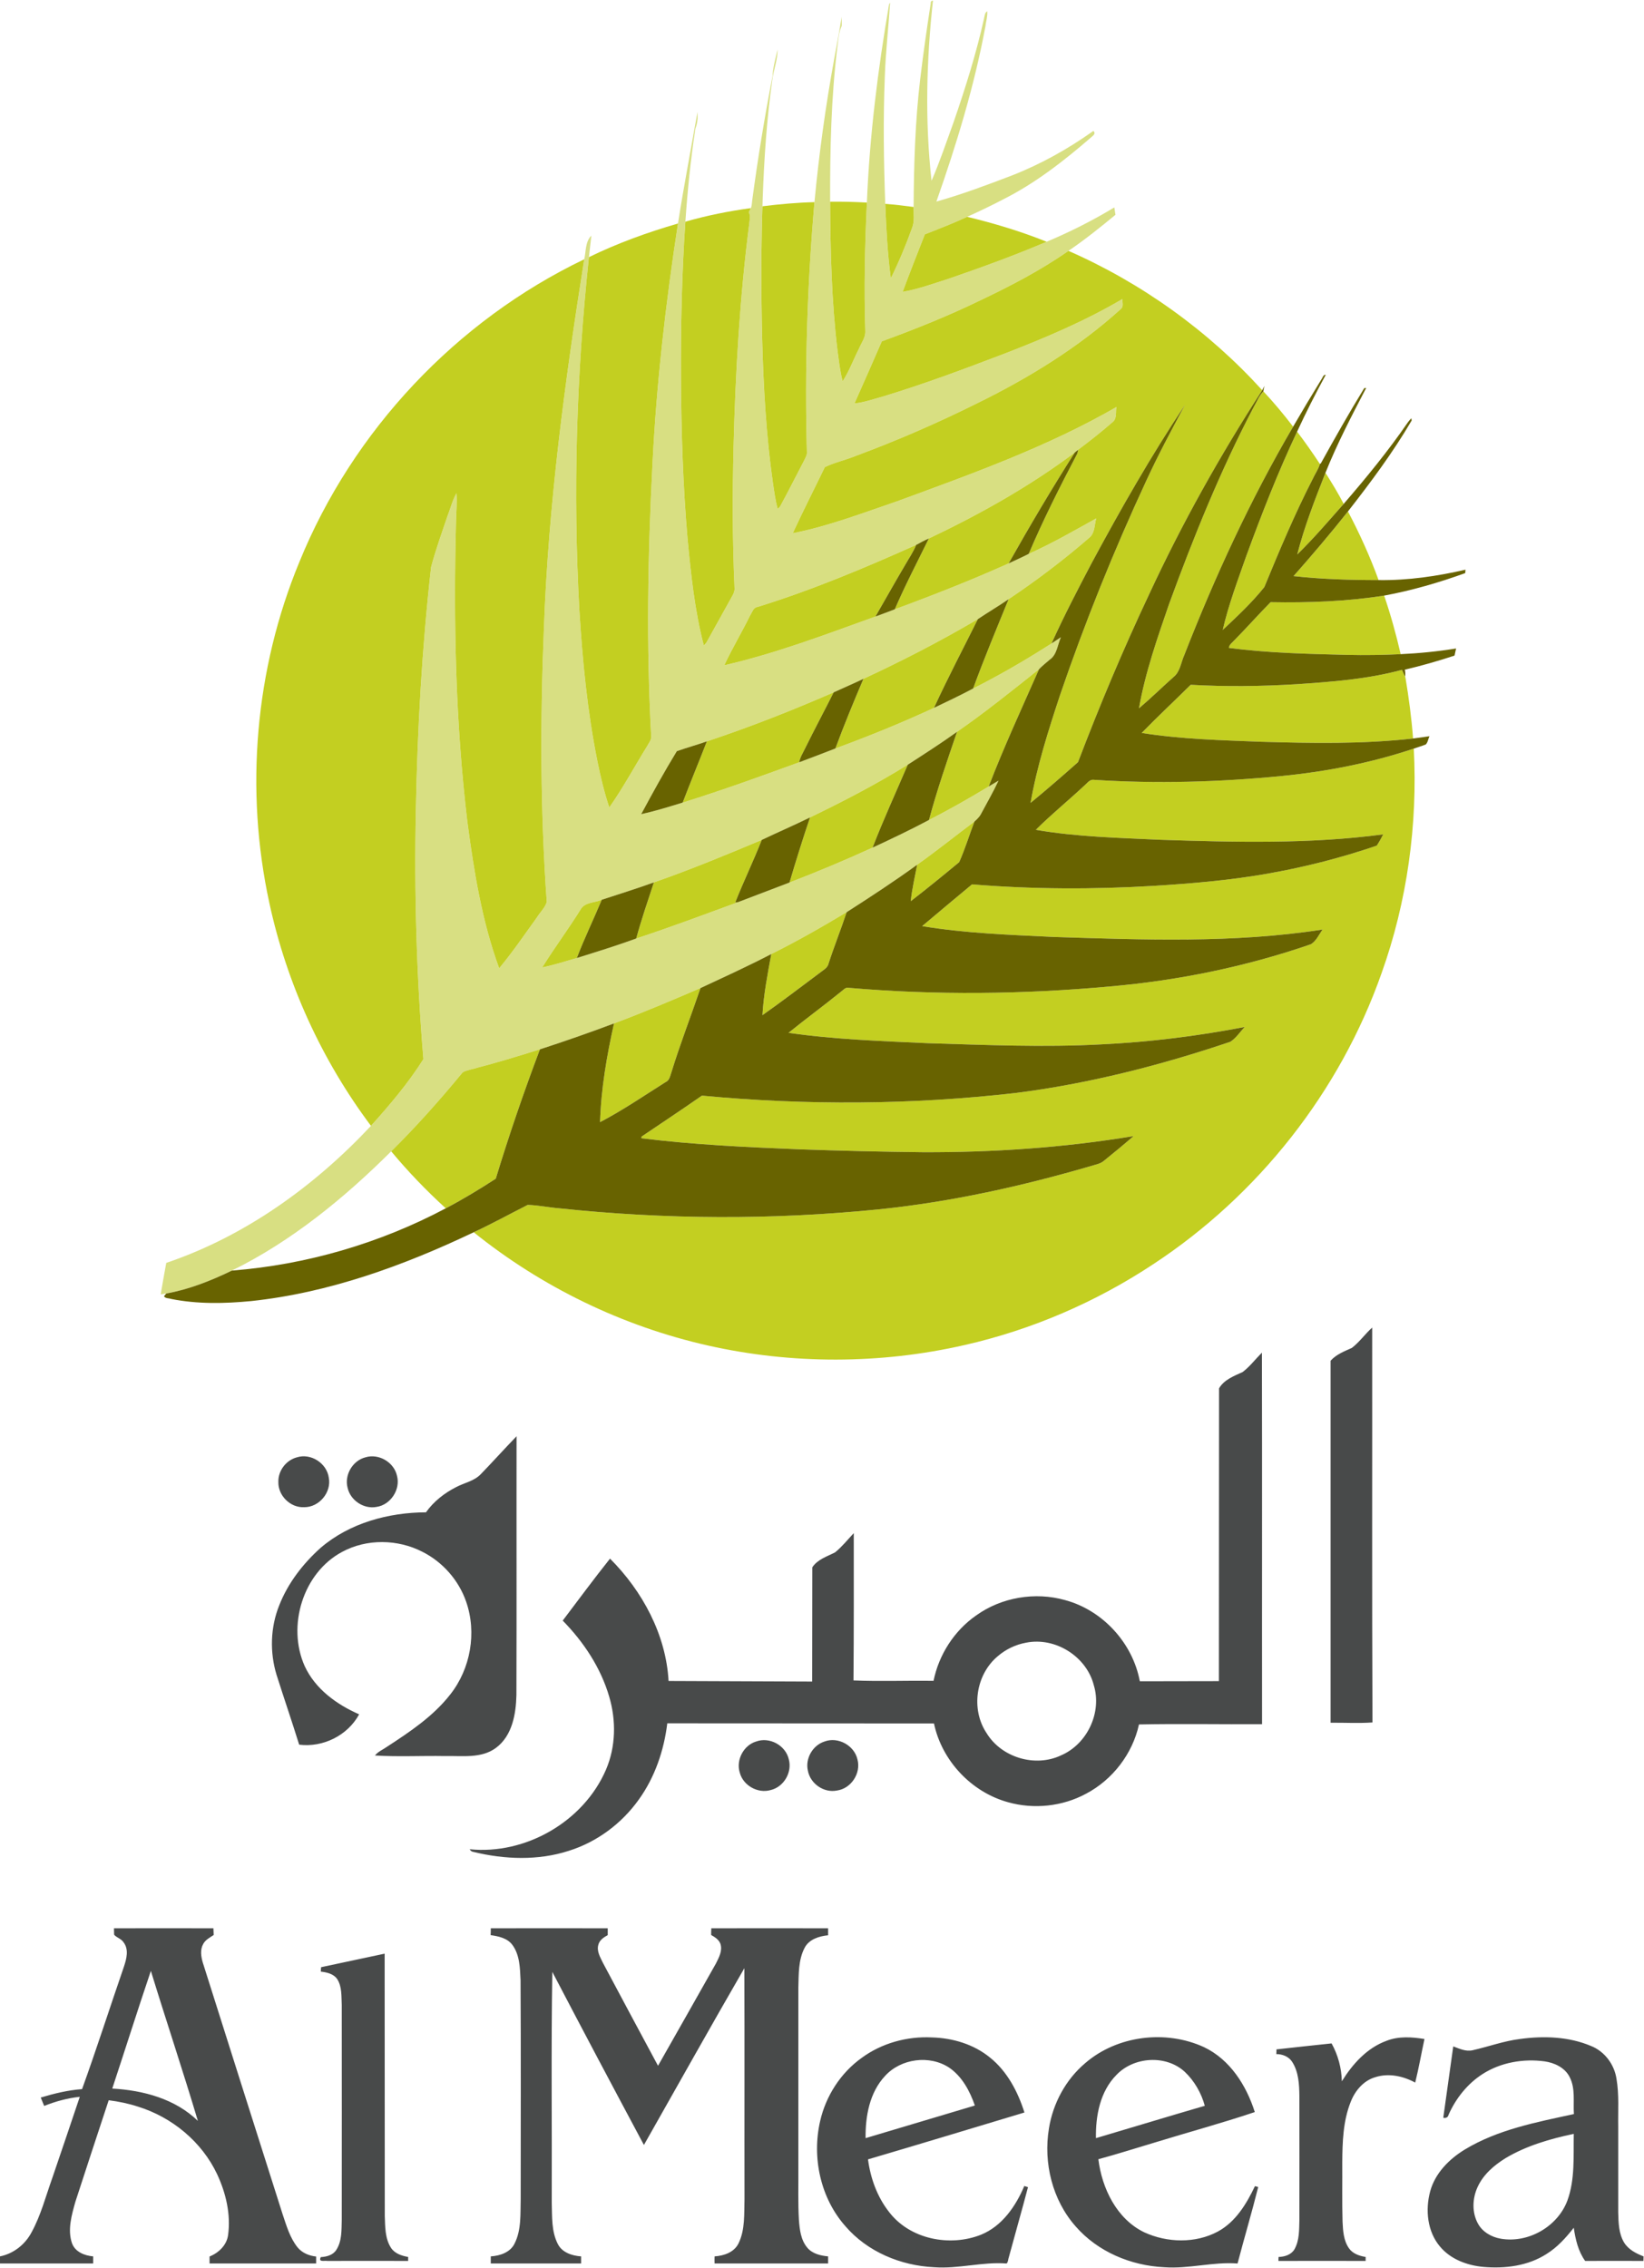 <svg version="1.2" xmlns="http://www.w3.org/2000/svg" viewBox="0 0 1154 1592" width="1154" height="1592">
	<title>logo_logo_Logo2_1-svg</title>
	<style>
		.s0 { fill: #d8df82 } 
		.s1 { fill: #c3cf21 } 
		.s2 { fill: #686300 } 
		.s3 { fill: #484a4a } 
	</style>
	<g id="#d8df82ff">
		<path id="Layer" class="s0" d="m653.3 2.4q-0.2-1.8 1.6-2c-4.6 42-5.7 84.5-1 126.5 5.8-13.4 10.5-27.4 15.5-41.2 8.2-23.8 15.8-47.9 21.3-72.5 0.5-1.9 0.4-4.2 2.3-5.3 0.3 3.6-0.9 7.2-1.3 10.7-7.8 41.9-20.3 82.8-34.4 122.9 18.1-5.1 35.7-11.7 53.2-18.4 20.2-7.9 39.3-18.6 57-31.2 2.1 2.1-0.6 3.5-1.8 4.7-19.1 16.5-39.2 32.2-61.8 43.5-8.2 4.3-16.6 8.3-25 12.1-9.7 4.5-19.7 8.4-29.7 12.3-5.3 13.5-10.6 26.9-15.6 40.4 11.3-2 22.1-6 33.1-9.5 22.9-7.9 45.7-16.2 68-25.7 16.4-6.9 32.3-14.9 47.5-24.1q0.4 2.6 0.8 5.2c-10.7 8.8-21.5 17.5-33 25.3-19.3 13.5-40.2 24.4-61.4 34.5-22.6 11-46 20.4-69.6 29-6.3 14.6-12.8 29.1-19.2 43.6 6.9-0.7 13.5-3.1 20.1-4.9 28.8-8.7 57-19.3 85.1-30 28.4-11 56.6-22.9 82.9-38.4-0.2 2.3 1 5.1-1 6.9-30.1 27.3-65.1 48.7-101.6 66.6-27.6 13.7-55.9 26-84.8 36.7-7.1 2.9-14.7 4.5-21.5 7.8-7.5 15.5-15.3 30.8-22.5 46.4 25-4.9 49.1-14.2 73.2-22.4 52.5-19.3 105.5-38.2 154-66.2-0.7 3.5 0.5 8.1-2.7 10.6-7.8 6.8-15.9 13.2-24.2 19.4-0.6 0.5-1.8 1.5-2.4 2-31.8 23.8-66.6 43.3-102.4 60.3-3 1.3-6 2.9-8.9 4.5-36.4 16.3-73.3 31.8-111.5 43.6-2.8 0.4-3.5 3.5-4.9 5.6-5.8 11.9-12.7 23.3-18.3 35.3 36.2-8.3 71.1-21.6 106.1-34.2 4.5-1.7 9.1-3.3 13.6-5.1 26.9-9.9 53.7-20.4 79.9-32.2 4.7-2.2 9.4-4.3 14.1-6.7 16.3-7.3 31.8-16.2 47.4-24.9-1.3 4.5-0.9 10.3-4.8 13.5-18 15.6-37 30-56.7 43.2-7.1 4.9-14.5 9.2-21.6 14-26 15.3-52.9 29.2-80.3 41.9-6.9 3.3-13.9 6.3-20.9 9.5-29.2 12.7-58.8 24.4-89 34.4-7 2.5-14.1 4.4-21.1 6.9-8.8 14.4-17 29.3-25 44.2 9.8-2.1 19.5-5.2 29.1-8.1 27.6-8.6 54.7-18.4 81.8-28.3 8.5-3.2 17-6.4 25.4-9.7 23.4-8.6 46.6-18 69.2-28.5 9.2-4.4 18.5-8.8 27.5-13.6 18.9-9.5 37.2-20.2 55-31.6 2.2-1.5 4.4-2.9 6.6-4.4-2.4 5.3-2.7 12.3-7.9 15.8-2.6 2.2-5.2 4.3-7.5 6.7-18.9 15-37.7 30.2-57.5 43.9-11.3 8.1-23 15.6-34.6 23.1-22.1 13.7-45.2 25.7-68.6 37-11.2 5.5-22.6 10.4-33.9 15.8-25 10.5-50.1 20.9-75.7 29.8-12.1 4.4-24.4 8.2-36.6 12.2-5 2.2-12 1.6-14.9 6.9-8.6 13.8-18.3 26.8-26.9 40.6 8.3-1.7 16.3-4.3 24.3-6.6 14-4.4 28-8.7 41.7-13.7 24-7.9 47.7-16.8 71.4-25.5 12-4.6 24.1-9.2 36.2-13.8 19.7-7.6 39.1-15.7 58.3-24.5 13.4-6.2 26.6-12.5 39.6-19.4 14.3-7.3 28.2-15.2 41.9-23.5 2.3-1.4 4.6-2.7 6.9-4.1-3.7 7.9-8.1 15.5-12.2 23.2-1.1 2.2-2.9 3.9-4.7 5.5-13.4 10-26.5 20.6-40.2 30.3-16.1 11.7-32.8 22.6-49.5 33.3-17.3 10.4-34.8 20.4-52.9 29.4-16.3 8.5-33 16.1-49.7 23.9-20.1 8.6-40.2 17.2-60.7 24.8-17.2 6.5-34.5 12.5-52 18.2-16.2 5.1-32.4 10-48.8 14.2-2.2 0.8-4.9 0.9-6.3 3-15.6 18.9-31.9 37.2-49.3 54.4-33.1 32.9-69.8 63-111.8 83.7-14.7 7.1-30 13.2-46.1 16.1-1 0.2-2.9 0.4-3.9 0.6 1.2-7.4 2.6-14.8 3.9-22.1 55.3-18.7 104-53.8 143.7-96.2 13.3-14.8 26.2-30 36.8-46.8-4.8-58-6.5-116.4-5.3-174.6 1.1-57.1 4.3-114.1 10.7-170.8 3.2-12.1 7.5-24 11.5-35.8 2.1-5.4 3.5-11.1 6.3-16.1 0.6 6.6-0.2 13.2-0.3 19.7-1.8 70.5-0.4 141.2 8 211.2 4.6 34.7 10.2 69.6 22.3 102.6 9.5-11.4 17.8-23.7 26.5-35.7 2.2-3.6 5.6-6.7 6.9-10.8-4.6-64-4.6-128.4-2-192.6 3.2-86.7 14.7-172.9 28.3-258.6 1.3-5.6 0.6-12.2 5-16.6q-0.8 7.5-1.7 15.1c-8.8 82.3-11.3 165.4-6.7 248.1 2.2 35.4 5.6 70.7 12.6 105.5 2.2 11 4.8 22 8.4 32.7 9.7-13.8 17.7-28.7 26.6-43.1 1.1-2.1 3-4.2 2.8-6.9-3.5-63.6-2.4-127.4 0.9-191 2.8-56.6 9.3-113 17.9-168.9 4.1-26.2 9.1-52.2 13.7-78.2 0.3 4 0 7.9-1.5 11.6-3.3 21.6-5.5 43.4-7 65.3-2.5 36.7-3.3 73.4-3.1 110.1 0.2 37.5 1.4 74.9 4.6 112.2 2.4 25.2 5 50.5 11.4 75.1q1.6-1.3 2.5-3.1c5.9-10.6 11.8-21.2 17.7-31.9 0.9-1.6 1.6-3.4 1.4-5.3-1.5-32.9-1.5-65.9-0.7-98.9 1.3-52.6 4.4-105.2 11.1-157.4 0.2-2.4 0.9-5.1-0.4-7.4 0.2-0.4 0.7-1.3 0.9-1.8 1.4-2.1 1.2-4.8 1.6-7.2 3.9-29 8.6-57.9 14.2-86.6 0.3-6.4 2.2-12.5 3.5-18.7 0.1 7.3-2.8 14.2-3.7 21.4-3.9 27.4-5.7 55-6.7 82.6-1.2 33-1.2 66-0.4 99 0.9 34 2.8 68 7.6 101.7 0.9 6 1.7 12 3.3 17.9 0.5-0.5 1.3-1.4 1.7-1.8 5.9-10.8 11.4-21.9 17.1-32.7 0.7-1.6 1.7-3.1 1.7-4.9-1.6-58.7 0.2-117.5 5.3-176 3.2-33.8 7.8-67.4 13.9-100.7 1.8-9.8 3.7-19.6 5.2-29.4-0.1 2.2 0.2 4.3 0 6.5-2 4.2-2.3 8.9-2.9 13.5-4.5 36.4-5.3 73.2-5.2 109.8 0.2 34.9 1 69.9 5.2 104.6 1 7.1 1.7 14.4 3.6 21.4 4.7-7.1 7.5-15.2 11.4-22.7 1.6-4.1 4.7-7.8 4.5-12.4-1-30.1-0.3-60.2 1.1-90.3 1.9-46.8 7.7-93.3 15.6-139.3l0.7-1c-1.1 17.2-3.1 34.3-3.7 51.5-1.2 29.9-0.8 59.8 0.3 89.7 0.7 17.4 1.6 34.9 3.9 52.3 5.7-11.6 10.7-23.5 15-35.6 1.8-4.7 0.9-9.7 1-14.5 0.2-30.2 1.1-60.4 4.7-90.4 2.1-17.5 4.6-35 7.3-52.5z"/>
	</g>
	<g id="#c3cf21ff">
		<path id="Layer" class="s1" d="m535 237.7c-0.8-33-0.8-66 0.4-99q-0.1 3.1-0.2 6.1c12.1-1.5 24.3-2.6 36.5-2.9-5.1 58.5-6.9 117.3-5.3 176 0 1.8-1 3.3-1.7 4.9-5.7 10.8-11.2 21.9-17.1 32.7-0.4 0.4-1.2 1.3-1.7 1.8-1.6-5.9-2.4-11.9-3.3-17.9-4.8-33.7-6.7-67.7-7.6-101.7z"/>
		<path id="Layer" class="s1" d="m582.7 141.6c8.6-0.1 17.2 0.1 25.8 0.6-1.4 30.1-2.1 60.2-1.1 90.3 0.2 4.6-2.9 8.3-4.5 12.4-3.9 7.5-6.7 15.6-11.4 22.7-1.9-7-2.6-14.3-3.6-21.4-4.2-34.7-5-69.7-5.2-104.6z"/>
		<path id="Layer" class="s1" d="m621.4 143.1c6.6 0.5 13.3 1.3 19.9 2.2-0.1 4.8 0.8 9.8-1 14.5-4.3 12.1-9.3 24-15 35.6-2.3-17.4-3.2-34.9-3.9-52.3z"/>
		<path id="Layer" class="s1" d="m481.1 155.6c15-4.3 30.4-7.4 45.9-9.5l-0.5 1.1c-0.2 0.5-0.7 1.4-0.9 1.8 1.3 2.3 0.6 5 0.4 7.4-6.7 52.2-9.8 104.8-11.1 157.4-0.8 33-0.8 66 0.7 98.9 0.2 1.9-0.5 3.7-1.4 5.3-5.9 10.7-11.8 21.3-17.7 31.9q-0.9 1.8-2.5 3.1c-6.4-24.6-9-49.9-11.4-75.1-3.2-37.3-4.4-74.7-4.6-112.2-0.2-36.7 0.6-73.4 3.1-110.1z"/>
		<path id="Layer" class="s1" d="m649.2 164.5c10-3.9 20-7.8 29.7-12.3 19 4.6 37.7 10.2 55.8 17.5-22.3 9.5-45.1 17.8-68 25.7-11 3.5-21.8 7.5-33.1 9.5 5-13.5 10.3-26.9 15.6-40.4z"/>
		<path id="Layer" class="s1" d="m413.4 180.5c20.1-9.8 41.1-17.4 62.5-23.6-8.6 55.9-15.1 112.3-17.9 168.9-3.3 63.6-4.4 127.4-0.9 191 0.2 2.7-1.7 4.8-2.8 6.9-8.9 14.4-16.9 29.3-26.6 43.1-3.6-10.7-6.2-21.7-8.4-32.7-7-34.8-10.4-70.1-12.6-105.5-4.6-82.7-2.1-165.8 6.7-248.1z"/>
		<path id="Layer" class="s1" d="m688.6 210.6c21.2-10.1 42.1-21 61.4-34.5 51.5 22.6 98.2 56.2 136 97.8-29.6 45.8-56.3 93.5-79.3 143.1-18.2 38.6-34.8 78.1-50 118-10.9 9.7-22 19.3-33.3 28.6 4.5-25.8 12.5-50.9 20.7-75.7 17.5-51.2 37.8-101.5 60.6-150.6 8.3-18 17.7-35.6 27.1-53.1-23.8 35.7-45.1 73.1-65.5 111-9.8 18.6-19.5 37.3-28.2 56.5-17.8 11.4-36.1 22.1-55 31.6 7.7-21.1 16.4-41.9 24.9-62.7 19.7-13.2 38.7-27.6 56.7-43.2 3.9-3.2 3.5-9 4.8-13.5-15.6 8.7-31.1 17.6-47.4 24.9 10.2-24 22-47.3 34.1-70.4 0.2-0.7 0.5-2 0.6-2.7 8.3-6.2 16.4-12.6 24.2-19.4 3.2-2.5 2-7.1 2.7-10.6-48.5 28-101.5 46.9-154 66.2-24.1 8.2-48.2 17.5-73.2 22.4 7.2-15.6 15-30.9 22.5-46.4 6.8-3.3 14.4-4.9 21.5-7.8 28.9-10.7 57.2-23 84.8-36.7 36.5-17.9 71.5-39.3 101.6-66.6 2-1.8 0.8-4.6 1-6.9-26.3 15.5-54.5 27.4-82.9 38.4-28.1 10.7-56.3 21.3-85.1 30-6.6 1.8-13.2 4.2-20.1 4.9 6.4-14.5 12.9-29 19.2-43.6 23.6-8.6 47-18 69.6-29z"/>
		<path id="Layer" class="s1" d="m210.1 394.6c37.5-92.3 110.2-169.5 200-212.6-13.6 85.7-25.1 171.9-28.3 258.6-2.6 64.2-2.6 128.6 2 192.6-1.3 4.1-4.7 7.2-6.9 10.8-8.7 12-17 24.3-26.5 35.7-12.1-33-17.7-67.9-22.3-102.6-8.4-70-9.8-140.7-8-211.2 0.1-6.5 0.9-13.1 0.3-19.7-2.8 5-4.2 10.7-6.3 16.1-4 11.8-8.3 23.7-11.5 35.8-6.4 56.7-9.6 113.7-10.7 170.8-1.2 58.2 0.5 116.6 5.3 174.6-10.6 16.8-23.5 32-36.8 46.8-34.6-46.2-59.1-99.9-71.3-156.3-17.3-79.5-10.1-164.2 21-239.4z"/>
		<path id="Layer" class="s1" d="m880 285.8c2.2-3.7 3.7-7.9 6.8-11.1 7.4 7.9 14.3 16.2 20.9 24.8-30 51.2-54.9 105.3-76.5 160.6-2.3 5.1-2.8 11.5-7.5 15.2-8.1 7.2-15.9 14.9-24.2 21.9 4.4-25.1 12.9-49.3 21.2-73.4 17.2-47 36-93.6 59.3-138z"/>
		<path id="Layer" class="s1" d="m874.9 390.1c10.8-29.5 22.2-58.7 35.6-87.1q8.4 11.1 16 22.7c-1.1 3.8-3.5 7.1-5.2 10.8-12.6 24.6-23.3 50.1-33.8 75.6-8.7 10.9-19 20.5-29.2 30.1 4.1-17.8 10.6-35 16.6-52.1z"/>
		<path id="Layer" class="s1" d="m652 378c35.8-17 70.6-36.5 102.4-60.3-16.2 25.5-31.6 51.5-46.4 77.8-26.2 11.8-53 22.3-79.9 32.2 7.3-16.9 15.8-33.2 23.9-49.7z"/>
		<path id="Layer" class="s1" d="m910.6 389.2c5-19.6 12.4-38.5 19.8-57.3 4.5 7.1 8.9 14.3 12.8 21.8-10.6 12-21.1 24.3-32.6 35.5z"/>
		<path id="Layer" class="s1" d="m908 404.4c13.1-14.8 25.9-29.9 38.2-45.4 8.2 15.6 15.5 31.7 21.5 48.2-19.9 0-39.8-0.6-59.7-2.8z"/>
		<path id="Layer" class="s1" d="m531.6 426.1c38.2-11.8 75.1-27.3 111.5-43.6-2 5-5.1 9.4-7.7 14-7.1 12-13.9 24.2-20.9 36.3-35 12.6-69.9 25.9-106.1 34.2 5.6-12 12.5-23.4 18.3-35.3 1.4-2.1 2.1-5.2 4.9-5.6z"/>
		<path id="Layer" class="s1" d="m891.9 422.7c26.6 0.5 53.4-0.5 79.7-4.6 4.6 13.5 8.4 27.2 11.6 41.1-12.6 0.6-25.2 0.8-37.8 0.5-27.6-0.7-55.3-1.3-82.8-4.9 0.2-2.3 2.3-3.6 3.7-5.2 8.7-8.8 16.9-18.1 25.6-26.9z"/>
		<path id="Layer" class="s1" d="m606.1 476.5c27.4-12.7 54.3-26.6 80.3-41.9-10.3 20.7-21.1 41.2-30.8 62.3-22.6 10.5-45.8 19.9-69.2 28.5 6.1-16.5 12.8-32.7 19.7-48.9z"/>
		<path id="Layer" class="s1" d="m671.8 513.7c19.8-13.7 38.6-28.9 57.5-43.9-12 27.3-24.6 54.4-35.3 82.3-13.7 8.3-27.6 16.2-41.9 23.5 5.6-20.9 12.7-41.4 19.7-61.9z"/>
		<path id="Layer" class="s1" d="m910 480.3c24.8-1.7 49.9-3.5 74.1-10.1 0.7 1.6 1.4 3.2 2.2 4.8l0.2 0.3c2.4 14.3 4.3 28.6 5.4 43.1-35.4 4-71.1 3.3-106.6 2.3-28-1.1-56.2-1.8-83.9-6.2 11.2-11.5 23-22.5 34.4-33.8 24.7 1.4 49.5 1.1 74.2-0.4z"/>
		<path id="Layer" class="s1" d="m496.2 520.4c30.2-10 59.8-21.7 89-34.4-6.6 13.1-13.5 26-20 39.2-1.5 3.2-3.6 6.3-4.2 9.9-27.1 9.9-54.2 19.7-81.8 28.3 5.5-14.4 11.4-28.6 17-43z"/>
		<path id="Layer" class="s1" d="m900 544.7c31.4-3.1 62.5-9.2 92.4-19.2 2.8 53.3-4.6 107.3-22.6 157.6-29.2 83.1-86.5 155.8-160.1 204.2-40.3 26.7-85.5 46.2-132.7 56.9-59.1 13.5-121.1 13.6-180.1 0.3-59.9-13.5-116.6-41-164.4-79.5 12.9-6 25.3-12.8 37.9-19.2 7.5 0.2 14.8 1.8 22.3 2.4 74.5 7.9 149.8 8.2 224.3 0.7 50.7-5.2 100.6-16.3 149.5-30.6 2.8-0.9 6-1.4 8.3-3.4 7.1-5.7 14.1-11.5 20.9-17.4-48.9 8.1-98.5 11.5-148.1 11.3-28.6-0.3-57.2-1-85.7-2-37.3-1.5-74.7-3.2-111.8-7.8 0.1-0.3 0.3-0.9 0.3-1.2 14.2-9.6 28.4-19 42.3-28.7 73.3 6.9 147.3 6.5 220.5-1.9 51.2-6.5 101.5-19.4 150.4-35.9 4.1-2.6 6.8-6.9 10.1-10.4-33.2 6.4-66.8 10.6-100.6 12.2-40.5 2.2-81 0.4-121.5-0.8-32.8-1.5-65.6-2.6-98.1-7.3 12.2-9.9 24.8-19.1 37-29 1.5-1.1 2.9-3 5-2.6 61.3 5.3 123 4.6 184.2-1 47.8-4.2 95.2-13.9 140.5-29.6 3.8-2.3 5.6-6.8 8.2-10.3-62.4 9.7-125.9 7.2-188.8 5.2-30.8-1.5-61.8-2.5-92.3-7.6q17.4-14.7 35-29.3c42.7 3.5 85.6 3.6 128.3 1 25.9-1.6 51.7-3.8 77.3-8.2 26.6-4.6 52.9-11.2 78.5-20q2.5-3.8 4.5-7.9c-51.8 6.9-104.2 5.5-156.3 3.8-29.2-1.4-58.7-2-87.5-7 10.8-10.8 22.8-20.5 34-31 2-1.6 3.7-4.5 6.7-4.1 44 2.9 88.3 1.6 132.2-2.7z"/>
		<path id="Layer" class="s1" d="m568.6 573.8c23.4-11.3 46.5-23.3 68.6-37-8.3 19.4-17.1 38.5-24.7 58.2-19.2 8.8-38.6 16.9-58.3 24.5 4.5-15.3 9.3-30.6 14.4-45.7z"/>
		<path id="Layer" class="s1" d="m643.8 607c13.7-9.7 26.8-20.3 40.2-30.3-3.6 9.4-6.6 19.3-10.7 28.5-11.2 9.3-22.5 18.5-34 27.4 0.9-8.7 2.9-17.1 4.5-25.6z"/>
		<path id="Layer" class="s1" d="m459 619.4c25.6-8.9 50.7-19.3 75.7-29.8-5.8 14.8-12.8 29.2-18.6 43.9l1.9-0.2c-23.7 8.7-47.4 17.6-71.4 25.5 3.6-13.3 8.1-26.3 12.4-39.4z"/>
		<path id="Layer" class="s1" d="m407.5 638.5c2.9-5.3 9.9-4.7 14.9-6.9-5.7 13.7-12.2 27-17.5 40.9-8 2.3-16 4.9-24.3 6.6 8.6-13.8 18.3-26.8 26.9-40.6z"/>
		<path id="Layer" class="s1" d="m541.4 669.7c18.1-9 35.6-19 52.9-29.4-4 12.1-8.8 24-12.7 36.1-0.7 3.1-3.7 4.5-5.9 6.3-13.4 10-26.7 20.2-40.5 29.9 0.8-14.5 3.6-28.7 6.2-42.9z"/>
		<path id="Layer" class="s1" d="m431 718.4c20.5-7.6 40.6-16.2 60.7-24.8-6.7 19.7-14.3 39.2-20.4 59.1-0.9 2.5-1.3 5.7-4.1 6.9-15.2 9.6-30.1 19.8-46 28.1 0.7-23.3 4.7-46.5 9.8-69.3z"/>
		<path id="Layer" class="s1" d="m330.2 750.8c16.4-4.2 32.6-9.1 48.8-14.2-11.3 29.9-21.7 60.2-31 90.8-11.4 7.4-23.1 14.5-35.1 20.8-13.7-12.5-26.5-25.8-38.3-40 17.4-17.2 33.7-35.5 49.3-54.4 1.4-2.1 4.1-2.2 6.3-3z"/>
	</g>
	<g id="#686300ff">
		<path id="Layer" class="s2" d="m927.5 266.4c0.9-1.1 1.3-3.5 3.1-3.3-7.1 13.1-13.9 26.4-20.1 39.9-13.4 28.4-24.8 57.6-35.6 87.1-6 17.1-12.5 34.3-16.6 52.1 10.2-9.6 20.5-19.2 29.2-30.1 10.5-25.5 21.2-51 33.8-75.6 1.7-3.7 4.1-7 5.2-10.8l0.7-0.5c9.8-17.7 19.8-35.4 30.4-52.7l1.4-0.2c-10.2 19.6-20.4 39.1-28.6 59.6-7.4 18.8-14.8 37.7-19.8 57.3 11.5-11.2 22-23.5 32.6-35.5 15.9-18.4 31.3-37.2 45.1-57.3q1.1-1.5 2.4-2.8l0.2 1.6c-13.1 22.4-28.7 43.3-44.7 63.8-12.3 15.5-25.1 30.6-38.2 45.4 19.9 2.2 39.8 2.8 59.7 2.8 20.6 0.3 41-2.7 61-7.3l-0.2 2.4c-18.5 6.7-37.5 12.2-56.9 15.8-26.3 4.1-53.1 5.1-79.7 4.6-8.7 8.8-16.9 18.1-25.6 26.9-1.4 1.6-3.5 2.9-3.7 5.2 27.5 3.6 55.2 4.2 82.8 4.9 12.6 0.3 25.2 0.1 37.8-0.5 13-0.6 26-1.9 38.9-4q-0.6 2.5-1.1 5c-11.5 3.8-23.1 7.1-34.9 9.9q0.6 2.4 0.2 4.9c-0.8-1.6-1.5-3.2-2.2-4.8-24.2 6.6-49.3 8.4-74.1 10.1-24.7 1.5-49.5 1.8-74.2 0.4-11.4 11.3-23.2 22.3-34.4 33.8 27.7 4.4 55.9 5.1 83.9 6.2 35.5 1 71.2 1.7 106.6-2.3 3.8-0.5 7.7-1 11.5-1.6-0.9 1.9-1.1 4.3-2.6 5.8-2.8 1.1-5.6 1.9-8.4 2.9-29.9 10-61 16.1-92.4 19.2-43.9 4.3-88.2 5.6-132.2 2.7-3-0.4-4.7 2.5-6.7 4.1-11.2 10.5-23.2 20.2-34 31 28.8 5 58.3 5.6 87.5 7 52.1 1.7 104.5 3.1 156.3-3.8q-2 4.1-4.5 7.9c-25.6 8.8-51.9 15.4-78.5 20-25.6 4.4-51.4 6.6-77.3 8.2-42.7 2.6-85.6 2.5-128.3-1q-17.6 14.6-35 29.3c30.5 5.1 61.5 6.1 92.3 7.6 62.9 2 126.4 4.5 188.8-5.2-2.6 3.5-4.4 8-8.2 10.3-45.3 15.7-92.7 25.4-140.5 29.6-61.2 5.6-122.9 6.3-184.2 1-2.1-0.4-3.5 1.5-5 2.6-12.2 9.9-24.8 19.1-37 29 32.5 4.7 65.3 5.8 98.1 7.3 40.5 1.2 81 3 121.5 0.8 33.8-1.6 67.4-5.8 100.6-12.2-3.3 3.5-6 7.8-10.1 10.4-48.9 16.5-99.2 29.4-150.4 35.9-73.2 8.4-147.2 8.8-220.5 1.9-13.9 9.7-28.1 19.1-42.3 28.7 0 0.3-0.2 0.9-0.3 1.2 37.1 4.6 74.5 6.3 111.8 7.8 28.5 1 57.1 1.7 85.7 2 49.6 0.2 99.2-3.2 148.1-11.3-6.8 5.9-13.8 11.7-20.9 17.4-2.3 2-5.5 2.5-8.3 3.4-48.9 14.3-98.8 25.4-149.5 30.6-74.5 7.5-149.8 7.2-224.3-0.7-7.5-0.6-14.8-2.2-22.3-2.4-12.6 6.4-25 13.2-37.9 19.2-49.3 23.5-101.6 42.5-156.2 48.3-18.7 1.8-37.7 2.2-56.2-1.5-1.6-0.6-4-0.2-5-1.9l1.6-1.9c16.1-2.9 31.4-9 46.1-16.1 52.3-4.1 103.7-19.1 150.1-43.7 12-6.3 23.7-13.4 35.1-20.8 9.3-30.6 19.7-60.9 31-90.8 17.5-5.7 34.8-11.7 52-18.2-5.1 22.8-9.1 46-9.8 69.3 15.9-8.3 30.8-18.5 46-28.1 2.8-1.2 3.2-4.4 4.1-6.9 6.1-19.9 13.7-39.4 20.4-59.1 16.7-7.8 33.4-15.4 49.7-23.9-2.6 14.2-5.4 28.4-6.2 42.9 13.8-9.7 27.1-19.9 40.5-29.9 2.2-1.8 5.2-3.2 5.9-6.3 3.9-12.1 8.7-24 12.7-36.1 16.7-10.7 33.4-21.6 49.5-33.3-1.6 8.5-3.6 16.9-4.5 25.6 11.5-8.9 22.8-18.1 34-27.4 4.1-9.2 7.1-19.1 10.7-28.5 1.8-1.6 3.6-3.3 4.7-5.5 4.1-7.7 8.5-15.3 12.2-23.2-2.3 1.4-4.6 2.7-6.9 4.1 10.7-27.9 23.3-55 35.3-82.3 2.3-2.4 4.9-4.5 7.5-6.7 5.2-3.5 5.5-10.5 7.9-15.8-2.2 1.5-4.4 2.9-6.6 4.4 8.7-19.2 18.4-37.9 28.2-56.5 20.4-37.9 41.7-75.3 65.5-111-9.4 17.5-18.8 35.1-27.1 53.1-22.8 49.1-43.1 99.4-60.6 150.6-8.2 24.8-16.2 49.9-20.7 75.7 11.3-9.3 22.4-18.9 33.3-28.6 15.2-39.9 31.8-79.4 50-118 23-49.6 49.7-97.3 79.3-143.1 0.4-0.8 1.2-2.3 1.6-3q-0.5 1.9-0.8 3.8c-3.1 3.2-4.6 7.4-6.8 11.1-23.3 44.4-42.1 91-59.3 138-8.3 24.1-16.8 48.3-21.2 73.4 8.3-7 16.1-14.7 24.2-21.9 4.7-3.7 5.2-10.1 7.5-15.2 21.6-55.3 46.5-109.4 76.5-160.6q9.7-16.7 19.8-33.1z"/>
		<path id="Layer" class="s2" d="m754.4 317.7c0.6-0.5 1.8-1.5 2.4-2-0.1 0.7-0.4 2-0.6 2.7-12.1 23.1-23.9 46.4-34.1 70.4-4.7 2.4-9.4 4.5-14.1 6.7 14.8-26.3 30.2-52.3 46.4-77.8z"/>
		<path id="Layer" class="s2" d="m643.1 382.5c2.9-1.6 5.9-3.2 8.9-4.5-8.1 16.5-16.6 32.8-23.9 49.7-4.5 1.8-9.1 3.4-13.6 5.1 7-12.1 13.8-24.3 20.9-36.3 2.6-4.6 5.7-9 7.7-14z"/>
		<path id="Layer" class="s2" d="m686.4 434.6c7.1-4.8 14.5-9.1 21.6-14-8.5 20.8-17.2 41.6-24.9 62.7-9 4.8-18.3 9.2-27.5 13.6 9.7-21.1 20.5-41.6 30.8-62.3z"/>
		<path id="Layer" class="s2" d="m585.2 486c7-3.2 14-6.2 20.9-9.5-6.9 16.2-13.6 32.4-19.7 48.9-8.4 3.3-16.9 6.5-25.4 9.7 0.6-3.6 2.7-6.7 4.2-9.9 6.5-13.2 13.4-26.1 20-39.2z"/>
		<path id="Layer" class="s2" d="m637.2 536.8c11.6-7.5 23.3-15 34.6-23.1-7 20.5-14.1 41-19.7 61.9-13 6.9-26.2 13.2-39.6 19.4 7.6-19.7 16.4-38.8 24.7-58.2z"/>
		<path id="Layer" class="s2" d="m475.1 527.3c7-2.5 14.1-4.4 21.1-6.9-5.6 14.4-11.5 28.6-17 43-9.6 2.9-19.3 6-29.1 8.1 8-14.9 16.2-29.8 25-44.2z"/>
		<path id="Layer" class="s2" d="m534.7 589.6c11.3-5.4 22.7-10.3 33.9-15.8-5.1 15.1-9.9 30.4-14.4 45.7-12.1 4.6-24.2 9.2-36.2 13.8l-1.9 0.2c5.8-14.7 12.8-29.1 18.6-43.9z"/>
		<path id="Layer" class="s2" d="m422.4 631.6c12.2-4 24.5-7.8 36.6-12.2-4.3 13.1-8.8 26.1-12.4 39.4-13.7 5-27.7 9.3-41.7 13.7 5.3-13.9 11.8-27.2 17.5-40.9z"/>
	</g>
	<path id="Layer" fill-rule="evenodd" class="s3" d="m948.9 946.2c5.4-4.1 9.3-9.8 14.3-14.3 0.1 92.4-0.2 184.8 0.2 277.2-9.8 0.7-19.6 0.1-29.4 0.2q0-127 0-254.1c4-4.5 9.6-6.6 14.9-9zm-76.6 16.9c5.1-3.9 9-9.1 13.5-13.6 0.2 87 0 173.9 0.1 260.8-28.8 0.2-57.6-0.4-86.4 0.2-4.5 20.6-18.5 38.8-37.1 48.6-16.6 9-36.7 11.1-54.8 6-25.8-7.1-46.5-29.2-52-55.3-62.4-0.1-124.8 0-187.2-0.1-2.3 19-8.7 37.8-19.9 53.4-12 16.9-29.4 29.9-49.2 36.1-21.6 7-45 6.1-66.9 0.8q-1.8-0.2-2.7-1.9c39.2 4 79.9-19.4 95.6-55.7 7-16.2 7.3-34.7 2.3-51.5-5.9-20.2-17.9-38.3-32.6-53.3 11-14.5 21.8-29.2 33.2-43.5 22.8 22.8 39.3 53.4 41.1 85.9 33.6 0.2 67.2 0.2 100.8 0.4q0-40.1 0.1-80.2c3.7-5.6 10.4-7.6 16-10.5 4.9-4 8.8-8.9 13.1-13.5 0 34.5 0.1 68.9-0.2 103.4 18.7 0.8 37.5 0 56.2 0.3 3.7-18.3 14.5-35.2 29.9-45.9 17.8-12.8 41.4-16.7 62.4-10.8 26.4 7.1 47.5 30.1 52.5 57 18.5-0.1 37 0 55.5-0.1 0.1-68.5 0-137 0.1-205.5 3.5-6.1 10.5-8.7 16.6-11.5zm-152 190c-7.3 1.3-14.2 4.6-19.8 9.4-15.6 12.9-19.2 37.4-7.9 54.2 10.5 17.1 34.1 24.1 52.2 15.5 18.4-7.9 28.8-30.1 23-49.2-5.1-20.2-27-34-47.5-29.9zm-382.6-118.5c8.4-8.7 16.5-17.7 24.9-26.4-0.1 60.5 0.1 121.1-0.1 181.6-0.3 13.3-2.9 28.6-14.3 37.1-10.3 7.7-23.8 5.5-35.8 5.8-16.4-0.3-32.9 0.6-49.2-0.4 2.2-2.8 5.6-4.1 8.4-6.1 16.1-10.5 32.5-21.4 44.5-36.8 14.2-18 18.7-43.3 11.1-65.1-5.2-15-16.4-27.8-30.7-35-17.3-8.9-39.1-9.3-56.4 0.1-27.5 14.7-38.8 52.1-26.2 80.2 7.4 16 22.4 26.9 38.2 33.8-8.1 14.9-25.4 23.4-42.1 21.3-5.1-16.4-10.7-32.7-15.9-49.1-4.8-15.8-4.3-33.3 1.9-48.7 6.1-15.6 16.7-29.3 29.1-40.4 20.3-17.4 47.6-24.8 73.9-24.9 5.4-7.6 12.9-13.5 21.2-17.7 5.8-3.1 12.8-4.2 17.5-9.3zm-129.3-11.6c9.8-3.1 21 4.1 22.4 14.3 2 10.3-6.8 20.8-17.3 20.7-9.6 0.5-18.4-8.1-18.1-17.8-0.2-7.8 5.4-15.2 13-17.2zm48.1 0c9.4-2.9 20.2 3.5 22.2 13.1 2.5 9.6-4.6 20.3-14.4 21.7-8.9 1.7-18.3-4.5-20.3-13.4-2.4-9 3.5-19.1 12.5-21.4zm274.2 199.5c9.5-3.5 20.8 2.7 23 12.5 2.5 9.2-3.6 19.5-12.9 21.6-8.9 2.5-19.1-3.2-21.5-12.2-2.8-8.9 2.6-19.2 11.4-21.9zm48 0c9.5-3.6 21 2.7 23.2 12.6 2.6 9.7-4.5 20.5-14.5 21.8-9.1 1.8-18.6-4.8-20.3-13.9-2-8.5 3.3-17.8 11.6-20.5zm-498.7 131.1q34.9-0.1 69.8 0c0.1 1.2 0.1 3.5 0.2 4.7-2.7 1.8-5.9 3.4-7.4 6.4-2.2 3.9-1.5 8.7-0.3 12.8 18.7 59 37.3 117.9 56.1 176.9 2.7 8 5.1 16.5 10.5 23.2 3.2 3.9 8.1 5.9 13 6.4q0 2.4 0 4.9-37.4 0-74.8 0 0-2.5 0-4.9c6.4-2.6 12-7.9 13-15 2-14.6-1.5-29.5-7.7-42.8-10.7-22.7-31.6-40-55.5-47.4-6.7-2.2-13.6-3.6-20.6-4.5-7.8 23.7-15.7 47.5-23.4 71.3-2.6 9.3-5.6 19.5-2.4 29 2.2 6.2 8.9 8.8 14.9 9.3q0 2.5 0 5-32.7 0-65.4 0 0-2.5 0-5c9.5-1.9 17.6-8.3 22.1-16.8 6.6-12 10-25.4 14.6-38.2 6.5-19 12.9-38 19.3-57-8.6 0.9-17 3.2-25 6.4q-1.2-3-2.4-5.9c9.4-2.8 19.1-5.2 29-5.9 10.3-28.5 19.5-57.3 29.4-86 1.8-5.4 3.6-12.1-0.3-17.1-1.6-2.5-4.8-3.2-6.6-5.3 0-1.2-0.1-3.4-0.1-4.5zm-1.2 112.5c21.7 1.2 44.2 7.2 60.1 22.7-10.5-35.2-22.2-70.1-33-105.3-9.3 27.5-18 55.1-27.1 82.6zm265.7-112.5q41.1-0.1 82.1 0c0 1.2 0 3.6 0 4.8-2.8 1.5-5.8 3.5-6.6 6.8-1.3 4.5 1.4 8.8 3.3 12.8 12.8 24.1 25.7 48.1 38.6 72.1 13.6-23.9 27.1-47.8 40.6-71.7 2.1-4.2 4.8-9 3.2-13.9-1.1-3-3.9-4.7-6.5-6.2 0-1.2 0-3.5 0.1-4.7q41-0.1 82 0c0 1.2 0 3.7 0 4.9-6.3 0.6-13.4 2.8-16.5 8.8-4.5 8.6-4.1 18.7-4.4 28.1q0 63.4 0 126.8c0.1 12-0.3 24.1 0.4 36.1 0.5 6.7 1.3 14 5.8 19.4 3.6 4.4 9.4 5.7 14.7 6.2q0 2.5 0 5-39.9 0-79.7 0-0.1-2.5 0-5c6.5-0.4 13.7-2.8 16.8-9.1 4.7-9.6 3.9-20.8 4.2-31.2-0.1-54 0.1-108-0.1-162-23.8 41.1-47 82.7-70.5 124.1-21.6-40.4-43.1-80.9-64.3-121.5-0.9 54-0.2 108.1-0.4 162.1 0.3 9.7-0.3 20.1 4.3 29 3 5.9 10 8.2 16.3 8.6q0 2.5 0 5-31.7 0-63.4 0 0-2.5 0-5c6.5-0.4 13.7-2.8 16.7-9 4.9-9.7 4-20.9 4.3-31.4 0-51.2 0.2-102.3-0.1-153.5-0.4-8.4-0.5-17.6-5.7-24.7-3.5-4.8-9.7-6.1-15.3-6.9 0.1-1.2 0.1-3.6 0.1-4.8zm-119.1 27.3q22.3-4.8 44.6-9.5c0.1 61.4 0 122.8 0.1 184.2 0.3 7.5 0.1 15.6 4.3 22.2 2.6 4.1 7.5 5.7 12.1 6.5 0 0.7 0 2.1 0 2.8-19 0-37.9-0.1-56.8 0-1.8-0.4-6.5 1.1-4.5-2.7 4.1-0.2 8.6-1.4 10.9-5.1 4-6.2 3.6-13.9 3.8-21 0-50.3 0.1-100.6 0-150.9-0.3-6.1 0.2-12.7-3.1-18-2.6-3.9-7.4-4.9-11.6-5.4 0-0.8 0.1-2.3 0.2-3.1zm379.4 63.7c14.1-10.4 32-15.3 49.4-14.4 14.6 0.4 29.3 4.8 40.7 14.1 12.1 9.7 19.6 24 24.2 38.6-36.6 11-73.1 22.1-109.8 32.9 1.7 13.1 6.4 26.2 14.6 36.7 14.6 19.4 42.8 24.9 64.7 16.2 14.8-6 24.4-20 30.4-34.2 0.7 0.2 2 0.6 2.6 0.8-4.3 16.4-9 32.7-13.4 49-0.6 1.5-0.4 3.4-1.6 4.6-17.1-1.3-33.9 3.9-51 2.6-23.3-1.1-46.7-10.8-62.1-28.7-17.6-19.8-23.7-48.3-17.8-73.9 4-17.6 14.4-33.8 29.1-44.3zm16.5 12.6c-10.9 11.6-13.9 28.3-13.7 43.7 25.6-7.6 51.1-15.3 76.7-22.9-3.5-10.1-8.9-20.3-17.9-26.5-13.8-9.2-34-6.5-45.1 5.7zm140.4-8.9c22.5-19.5 56.6-23.6 83.4-11.3 18.3 8.7 29.8 26.9 35.7 45.6-23.2 7.8-46.9 14.2-70.3 21.4-13.1 3.9-26.2 8.1-39.5 11.7 2.5 20.5 12.9 42 32.2 51.3 16.1 7.4 35.9 7.9 51.6-0.5 12.6-6.8 20.2-19.5 26.1-31.9l2.3 0.6c-4.5 18-9.8 35.7-14.5 53.7-17.3-1.3-34.3 3.9-51.6 2.6-23.2-1.1-46.5-10.8-62-28.6-16.4-18.5-22.8-44.6-18.8-68.8 2.8-17.6 11.8-34.3 25.4-45.8zm21.9 8.3c-11.4 11.6-14.6 28.6-14.3 44.3 25.4-7.5 50.9-15.3 76.4-22.7-2.4-8.9-7.3-17.5-14.1-23.9-13.2-12.1-35.8-10.6-48 2.3zm189.6-24c8.6-3.4 17.9-2.7 26.7-1.3-2.2 10.2-4 20.5-6.5 30.6-8.5-4.6-18.6-6.8-28-3.8-8.3 2.4-14.3 9.6-17.3 17.4-5.4 13.5-5.8 28.4-5.9 42.7 0.1 13.8-0.2 27.6 0.2 41.3 0.3 6.4 0.7 13.3 4.5 18.7 2.6 3.8 7.3 5.4 11.7 6.1 0 0.7 0 2.1 0 2.8-20.4-0.1-40.8 0-61.2 0 0-0.7 0-2.1 0.1-2.8 4.2-0.1 8.8-1.5 11.1-5.3 3.6-6.3 3.3-13.8 3.5-20.8 0-28.9 0.1-57.8 0-86.7-0.1-8.3-0.5-17.1-5.1-24.2-2.4-3.7-6.8-5.4-11.1-5.4 0.1-0.8 0.1-2.5 0.1-3.3 12.9-1.4 25.8-2.9 38.7-4.2 4.5 8.1 7 17.3 7.2 26.6 7.5-12.1 17.6-23.4 31.3-28.4zm93.7-1.3c16.7-2.3 34.3-1.7 49.9 4.9 9.6 3.8 16.4 13 17.9 23.1 1.9 11.1 1 22.3 1.2 33.5 0 20.1 0 40.1 0 60.2 0.2 7.2 0.3 14.9 4.2 21.3 3.1 4.9 8.4 7.6 13.6 9.6 0 0.8-0.1 2.4-0.1 3.2-13.6-0.1-27.3 0-40.9 0-4.9-6.8-6.8-15.1-8-23.3-5.5 7-11.5 13.7-19.1 18.4-13 8.4-29.1 10.4-44.2 9.1-11.4-1-23.1-5.3-30.6-14.3-8.9-10.5-10.4-25.7-6.9-38.7 3.4-12.7 13.3-22.7 24.3-29.4 23.3-14.1 50.4-19.2 76.6-24.9-0.6-8.6 1.2-17.9-3-26-3.3-6.6-10.6-10-17.6-11-14.9-2-30.7 0.7-43.5 8.9-10.6 6.8-18.7 17-23.8 28.4q-0.7 2.9-3.8 2.3 3.5-25.1 7-50.1c4.3 1.6 8.9 3.8 13.6 2.7 11.1-2.5 21.9-6.5 33.2-7.9zm-10 83.6c-8.1 5-15.7 11.5-19.7 20.3-3.7 8-4.1 17.9 0.3 25.8 3.2 5.8 9.5 9.4 16 10.5 19.2 3.3 39.8-8.4 46.7-26.7 5.5-15 4.2-31.3 4.5-46.9-16.6 3.5-33.2 8.3-47.8 17z"/>
</svg>